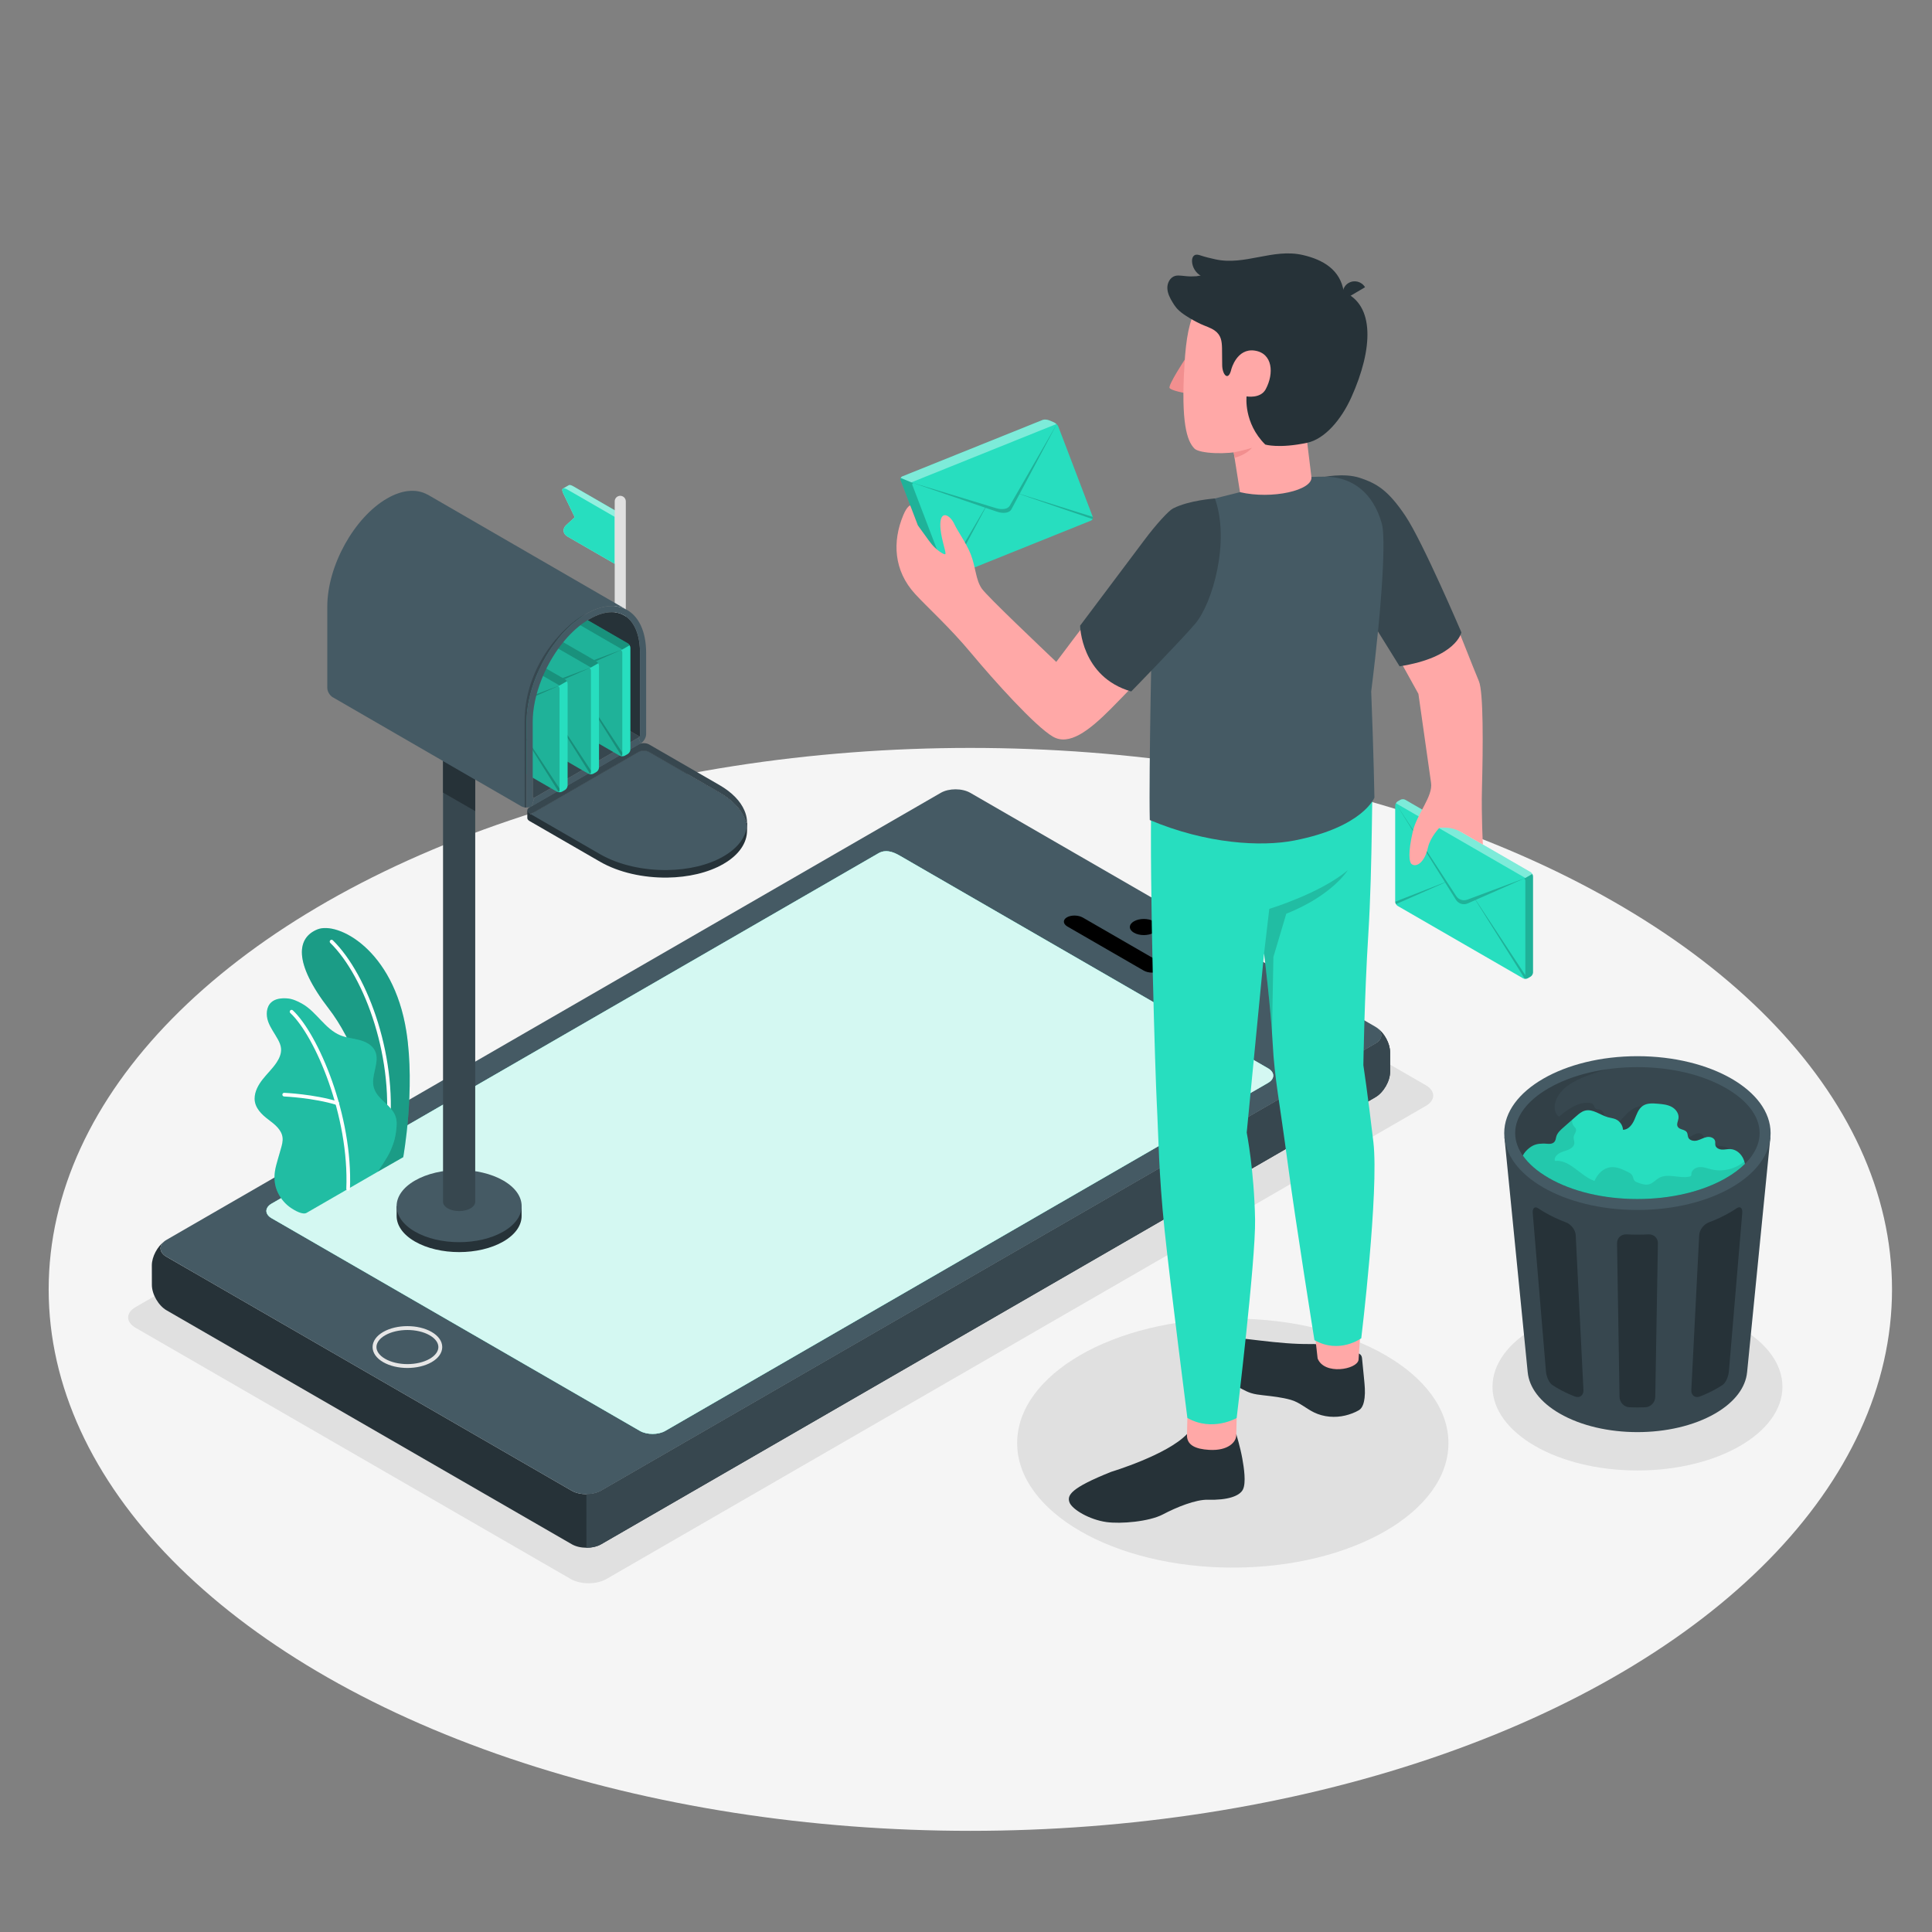 <svg xmlns="http://www.w3.org/2000/svg" xmlns:xlink="http://www.w3.org/1999/xlink" x="0px" y="0px" viewBox="0 0 500 500" style="enable-background:new 0 0 500 500;" xml:space="preserve"><rect x="0" y="0" width="500" height="500" fill="#808080" stroke="none"/><g id="Floor">	<ellipse id="Floor_7_" style="fill:#F5F5F5;" cx="251.124" cy="333.691" rx="238.528" ry="140.13"></ellipse></g><g id="Shadows">	<path id="Shadow_2_" style="fill:#E0E0E0;" d="M35.084,343.628l112.598,65.008c2.563,1.48,6.717,1.48,9.28,0l212.037-122.42  c2.563-1.48,2.563-3.878,0-5.358L256.402,215.85c-2.563-1.479-6.717-1.48-9.28,0L35.084,338.271  C32.522,339.75,32.522,342.149,35.084,343.628z"></path>	<ellipse id="Shadow_1_" style="fill:#E0E0E0;" cx="423.776" cy="358.896" rx="37.517" ry="21.661"></ellipse>	<ellipse id="Shadow" style="fill:#E0E0E0;" cx="319.047" cy="373.474" rx="55.809" ry="32.221"></ellipse></g><g id="Device">	<g id="Mobile_2_">		<g id="Device_2_">			<path id="XMLID_1167_" style="fill:#263238;" d="M42.604,321.2c-1.579,1.223-1.408,2.96,0.508,4.058l104.839,60.537    c2.105,1.208,5.523,1.209,7.626-0.005l200.363-115.68c1.939-1.119,2.098-2.884,0.448-4.102c1.894,1.342,3.364,4.048,3.366,6.31    l0.006,5.039c0.007,2.431-1.701,5.391-3.813,6.61L155.593,399.643c-2.112,1.219-5.529,1.218-7.631-0.003L43.119,339.116    c-2.106-1.208-3.815-4.169-3.813-6.605l-0.011-5.048C39.299,325.232,40.733,322.558,42.604,321.2z"></path>			<path id="XMLID_1164_" style="fill:#455A64;" d="M43.112,325.259l104.839,60.537c2.105,1.208,5.523,1.209,7.626-0.005    l200.363-115.68c2.104-1.214,2.106-3.189,0-4.397l-104.839-60.537c-2.105-1.208-5.523-1.209-7.626,0.005L43.112,320.861    C41.009,322.075,41.006,324.05,43.112,325.259z M227.351,220.827c1.801-1.04,3.678-0.438,5.483,0.609l95.329,55.04    c1.8,1.039,1.807,2.731-0.002,3.775l-155.997,90.065c-1.809,1.044-4.734,1.036-6.542,0.003l-95.32-55.045    c-1.814-1.042-1.807-2.73-0.007-3.77L227.351,220.827z"></path>			<path id="XMLID_1162_" style="fill:#37474F;" d="M356.388,266.009c1.894,1.342,3.364,4.048,3.366,6.31l0.006,5.039    c-0.002,2.436-1.701,5.391-3.813,6.61L155.593,399.643c-1.056,0.61-2.44,0.912-3.823,0.915l-0.007-13.857    c1.384-0.003,2.767-0.305,3.814-0.91l200.363-115.68C357.879,268.991,358.037,267.227,356.388,266.009z"></path>			<path id="XMLID_1105_" d="M293.465,241.389c-1.412-0.815-1.412-2.136,0-2.952c1.412-0.815,3.701-0.815,5.112,0    c1.412,0.815,1.412,2.136,0,2.952C297.165,242.204,294.876,242.204,293.465,241.389z"></path>			<path id="XMLID_1104_" style="fill:none;stroke:#E6E6E6;stroke-miterlimit:10;" d="M99.419,352.091    c-3.325-1.919-3.324-5.031,0-6.95c3.324-1.919,8.714-1.919,12.038,0c3.324,1.919,3.324,5.031,0,6.95    C108.133,354.01,102.743,354.01,99.419,352.091z"></path>			<path id="XMLID_1093_" d="M295.988,251.181l-19.735-11.394c-1.178-0.68-1.236-1.748-0.132-2.386    c1.104-0.638,2.954-0.604,4.132,0.076l19.735,11.395c1.177,0.68,1.236,1.747,0.132,2.385    C299.016,251.895,297.166,251.861,295.988,251.181z"></path>			<path id="XMLID_1092_" style="fill:#27DEBF;" d="M227.351,220.827c1.801-1.04,3.678-0.438,5.483,0.609l95.329,55.04    c1.8,1.039,1.807,2.731-0.002,3.775l-155.997,90.065c-1.809,1.044-4.734,1.036-6.542,0.003l-95.32-55.045    c-1.814-1.042-1.807-2.73-0.007-3.77L227.351,220.827z"></path>			<path id="XMLID_1091_" style="opacity:0.8;fill:#FFFFFF;" d="M227.351,220.827c1.801-1.04,3.678-0.438,5.483,0.609l95.329,55.04    c1.8,1.039,1.807,2.731-0.002,3.775l-155.997,90.065c-1.809,1.044-4.734,1.036-6.542,0.003l-95.32-55.045    c-1.814-1.042-1.807-2.73-0.007-3.77L227.351,220.827z"></path>		</g>	</g></g><g id="Plants">	<g id="Plants_11_">		<g id="XMLID_913_">			<path id="XMLID_932_" style="fill:#27DEBF;" d="M97.728,303.26l6.628-3.787c0,0,3.179-17.519,0.802-32.579    c-3.343-21.173-17.759-28.477-22.995-26.372c-5.236,2.105-6.467,8.377,2.989,20.611C90.731,268.351,97.907,283.61,97.728,303.26z    "></path>			<path id="XMLID_915_" style="opacity:0.3;" d="M97.728,303.26l6.628-3.787c0,0,3.179-17.519,0.802-32.579    c-3.343-21.173-17.759-28.477-22.995-26.372c-5.236,2.105-6.467,8.377,2.989,20.611C90.731,268.351,97.907,283.61,97.728,303.26z    "></path>			<path id="XMLID_914_" style="fill:#FFFFFF;" d="M100.131,294.851c-0.022,0-0.043-0.002-0.065-0.005    c-0.258-0.036-0.439-0.274-0.403-0.533c2.739-19.823-5.232-41.541-14.189-50.293c-0.187-0.182-0.19-0.482-0.007-0.668    c0.183-0.185,0.482-0.19,0.668-0.007c9.12,8.912,17.244,30.984,14.464,51.098C100.565,294.679,100.363,294.851,100.131,294.851z"></path>		</g>		<g id="XMLID_907_">			<path id="XMLID_912_" style="fill:#27DEBF;" d="M79.338,313.884c-1.047,0.601-3.206-0.713-4.033-1.268    c-1.415-0.95-2.562-2.294-3.324-3.816c-0.886-1.77-1.11-3.667-0.832-5.625c0.144-1.016,0.428-2.005,0.712-2.991    c0.278-0.968,0.556-1.936,0.835-2.904c0.275-0.955,0.552-1.943,0.426-2.928c-0.254-1.986-2.017-3.377-3.619-4.577    c-1.772-1.327-3.617-3.078-3.607-5.469c0.008-1.845,0.963-3.558,2.106-5.005c1.143-1.448,2.5-2.727,3.533-4.255    c0.744-1.1,1.324-2.392,1.203-3.715c-0.075-0.822-0.416-1.595-0.809-2.321c-0.844-1.557-1.958-2.982-2.54-4.655    c-0.582-1.672-0.499-3.752,0.806-4.949c1.071-0.982,2.663-1.119,4.114-1.023c1.342,0.089,2.652,0.694,3.826,1.347    c3.795,2.11,5.962,6.605,9.989,8.229c1.553,0.626,3.255,0.763,4.875,1.191c1.619,0.428,3.27,1.255,4.02,2.753    c1.478,2.953-1.265,6.592-0.226,9.726c0.92,2.774,3.615,3.835,5.129,6.335c0.662,1.094,0.815,2.357,0.708,3.631    c-0.181,2.156-0.496,3.738-1.531,6.136c-0.855,1.981-3.368,5.528-3.368,5.528C97.665,303.322,79.499,313.791,79.338,313.884z"></path>			<path id="XMLID_911_" style="opacity:0.15;" d="M79.338,313.884c-1.047,0.601-3.206-0.713-4.033-1.268    c-1.415-0.95-2.562-2.294-3.324-3.816c-0.886-1.77-1.11-3.667-0.832-5.625c0.144-1.016,0.428-2.005,0.712-2.991    c0.278-0.968,0.556-1.936,0.835-2.904c0.275-0.955,0.552-1.943,0.426-2.928c-0.254-1.986-2.017-3.377-3.619-4.577    c-1.772-1.327-3.617-3.078-3.607-5.469c0.008-1.845,0.963-3.558,2.106-5.005c1.143-1.448,2.5-2.727,3.533-4.255    c0.744-1.1,1.324-2.392,1.203-3.715c-0.075-0.822-0.416-1.595-0.809-2.321c-0.844-1.557-1.958-2.982-2.54-4.655    c-0.582-1.672-0.499-3.752,0.806-4.949c1.071-0.982,2.663-1.119,4.114-1.023c1.342,0.089,2.652,0.694,3.826,1.347    c3.795,2.11,5.962,6.605,9.989,8.229c1.553,0.626,3.255,0.763,4.875,1.191c1.619,0.428,3.27,1.255,4.02,2.753    c1.478,2.953-1.265,6.592-0.226,9.726c0.92,2.774,3.615,3.835,5.129,6.335c0.662,1.094,0.815,2.357,0.708,3.631    c-0.181,2.156-0.496,3.738-1.531,6.136c-0.855,1.981-3.368,5.528-3.368,5.528C97.665,303.322,79.499,313.791,79.338,313.884z"></path>			<g id="XMLID_908_">				<path id="XMLID_910_" style="fill:#FFFFFF;" d="M90.098,308.151c-0.007,0-0.013,0-0.013,0c-0.268-0.011-0.47-0.232-0.46-0.492     c0.781-18.762-8.059-39.476-14.488-45.494c-0.19-0.178-0.2-0.477-0.022-0.668c0.179-0.19,0.477-0.199,0.668-0.022     c6.558,6.139,15.578,27.197,14.787,46.223C90.559,307.952,90.35,308.151,90.098,308.151z"></path>				<path id="XMLID_909_" style="fill:#FFFFFF;" d="M87.286,285.984c-0.046,0-0.093-0.007-0.139-0.021     c-6.028-1.863-13.541-2.192-13.616-2.195c-0.261-0.011-0.463-0.232-0.453-0.492c0.011-0.26,0.209-0.466,0.492-0.453     c0.077,0.004,7.709,0.337,13.856,2.237c0.249,0.077,0.389,0.341,0.312,0.591C87.675,285.854,87.489,285.984,87.286,285.984z"></path>			</g>		</g>	</g></g><g id="Mailbox">	<g id="MailBox_2_">		<g>			<g>				<path style="fill:#27DEBF;" d="M160.577,132.902l-12.229-7.06c-0.544-0.314-0.94-0.393-1.154-0.268     c-0.256,0.15-1.275,0.739-1.49,0.861c-0.26,0.148-0.255,0.59,0.073,1.271l2.975,6.159l-2.22,2.038     c-1.017,0.934-0.872,2.25,0.323,2.94l12.228,7.06l1.493-0.863V132.902z"></path>				<path style="opacity:0.5;fill:#FFFFFF;" d="M160.577,132.902l-12.229-7.06c-0.544-0.314-0.94-0.393-1.154-0.268     c-0.256,0.15-1.275,0.739-1.49,0.861c-0.26,0.148-0.255,0.59,0.073,1.271l2.975,6.159l-2.22,2.038     c-1.017,0.934-0.872,2.25,0.323,2.94l12.228,7.06l1.493-0.863V132.902z"></path>				<path id="XMLID_1090_" style="fill:#27DEBF;" d="M146.856,126.705c-1.196-0.69-1.678-0.242-1.078,1.001l2.975,6.159l-2.22,2.038     c-1.017,0.934-0.872,2.25,0.323,2.941l12.228,7.06v-12.139L146.856,126.705z"></path>			</g>			<g id="XMLID_1088_">				<path id="XMLID_1089_" style="fill:#E0E0E0;" d="M160.521,171.807c-0.794,0-1.437-0.643-1.437-1.437v-40.62     c0-0.794,0.644-1.437,1.437-1.437c0.794,0,1.437,0.644,1.437,1.437v40.62C161.958,171.164,161.315,171.807,160.521,171.807z"></path>			</g>		</g>		<g>			<path id="XMLID_1087_" style="fill:#263238;" d="M102.647,314.67v-2.538h0.626c0.73-1.477,2.095-2.872,4.11-4.035    c6.319-3.648,16.562-3.648,22.88,0c2.015,1.163,3.381,2.558,4.11,4.035h0.619v2.457c0.051,2.428-1.52,4.865-4.729,6.717    c-6.318,3.648-16.562,3.648-22.88,0C104.21,319.475,102.633,317.072,102.647,314.67z"></path>			<path id="XMLID_1086_" style="fill:#455A64;" d="M130.263,305.528c-6.318-3.648-16.562-3.648-22.88,0    c-6.318,3.648-6.318,9.562,0,13.21c6.318,3.648,16.562,3.648,22.88,0C136.581,315.09,136.581,309.175,130.263,305.528z"></path>		</g>		<g>			<path id="XMLID_1085_" style="fill:#37474F;" d="M122.989,186.445l-0.003,124.58c0,0.615-0.407,1.23-1.22,1.7    c-1.626,0.939-4.263,0.939-5.889,0c-0.813-0.469-1.219-1.085-1.219-1.7l0.003-124.58H122.989z"></path>			<polygon id="XMLID_1084_" style="fill:#263238;" points="114.659,196.949 114.659,205.119 122.988,209.916 122.989,201.767        "></polygon>		</g>		<g>			<path style="fill:#37474F;" d="M150.115,181.702l15.4,8.9c-0.08,0.12-0.19,0.24-0.3,0.31l-26.94,15.55    c-0.23,0.13-0.41,0.03-0.41-0.24v-19.41c0-3.38,0.78-7.14,2.25-10.88L150.115,181.702z"></path>			<path id="XMLID_1083_" style="fill:#263238;" d="M165.632,168.95v21.72l-25.513-14.734c0.025-0.07,0.054-0.143,0.083-0.213    c2.736-6.834,7.348-12.63,12.347-15.505c2.05-1.187,3.993-1.787,5.771-1.787C162.829,158.431,165.632,162.462,165.632,168.95z"></path>		</g>		<g id="XMLID_1075_">			<path id="XMLID_1082_" style="fill:#263238;" d="M193.342,214.918l-0.001-1.94h-0.184v0.277c-0.114-0.526-0.28-1.05-0.506-1.57    c-1.019-2.377-3.165-4.656-6.44-6.548l-18.232-10.525c-0.759-0.438-1.987-0.438-2.749,0l-27.875,16.093    c-0.294-0.263-0.616-0.523-0.886-0.977l0,1.954v0.001l0,0c0,0.287,0.19,0.574,0.569,0.793L155.27,223    c4.878,2.819,11.258,4.202,17.438,4.12c5.348-0.07,10.548-1.238,14.509-3.53c4.099-2.356,6.119-5.482,6.119-8.673H193.342z"></path>			<path id="XMLID_1077_" style="fill:#455A64;" d="M192.652,211.685c-1.019-2.377-3.165-4.656-6.44-6.548l-18.232-10.525    c-0.759-0.438-1.987-0.438-2.749,0l-27.875,16.093l17.915,10.344c4.878,2.819,11.258,4.202,17.438,4.12    c5.348-0.073,10.548-1.241,14.509-3.53c3.679-2.117,5.688-4.85,6.059-7.697C193.185,213.186,192.975,212.431,192.652,211.685z"></path>			<path id="XMLID_1076_" style="fill:#37474F;" d="M193.277,213.941c-0.092-0.755-0.302-1.511-0.625-2.257    c-1.019-2.377-3.165-4.656-6.44-6.548l-18.232-10.525c-0.759-0.438-1.987-0.438-2.749,0l-27.875,16.093l-0.317-0.181    c-0.759-0.438-0.759-1.149,0-1.587l28.192-16.277c0.762-0.438,1.99-0.438,2.749,0l18.232,10.525    c3.276,1.892,5.421,4.171,6.44,6.548c0.343,0.79,0.559,1.593,0.644,2.396C193.363,212.735,193.356,213.342,193.277,213.941z"></path>		</g>		<polygon id="XMLID_1074_" style="fill:#455A64;" points="137.652,208.658 165.844,192.381 165.219,190.909 138.277,206.465   "></polygon>		<g>			<g id="Letter_6_">				<g id="XMLID_1028_">					<g id="XMLID_1030_">						<path id="XMLID_1052_" style="fill:#27DEBF;" d="M163.147,167.656c0-0.428-0.3-0.948-0.671-1.162l-34.325-19.817       c-0.371-0.214-0.971-0.214-1.342,0l-0.756,0.437c-0.371,0.214-0.671,0.734-0.671,1.162v26.31c0,0.426,0.302,0.949,0.671,1.162       l34.325,19.817c0.369,0.213,0.973,0.213,1.342,0l0.756-0.437c0.369-0.213,0.671-0.736,0.671-1.162L163.147,167.656z"></path>					</g>				</g>				<path id="XMLID_1027_" style="opacity:0.35;" d="M162.951,166.995l-1.904,1.098l-35.467-20.479     c0.121-0.21,0.289-0.394,0.473-0.501l0.759-0.435c0.368-0.216,0.971-0.216,1.339,0l34.325,19.816     C162.662,166.601,162.83,166.785,162.951,166.995z"></path>				<g id="XMLID_1025_">					<g id="XMLID_1026_">						<path style="fill:#27DEBF;" d="M160.891,195.71c0.04,0.01,0.08,0.01,0.13,0.01h-0.04       C160.941,195.72,160.921,195.72,160.891,195.71z"></path>						<path style="opacity:0.2;" d="M161.051,168.09l-0.35,0.21c0.21,0.08,0.35,0.29,0.35,0.57v26.31c0,0.22-0.08,0.37-0.21,0.44       c-0.09,0.04-0.2,0.05-0.32,0.01c-0.05-0.02-0.1-0.04-0.14-0.06l-34.33-19.82c-0.37-0.22-0.67-0.74-0.67-1.16v-26.31       c0-0.22,0.08-0.46,0.2-0.67L161.051,168.09z"></path>					</g>				</g>				<path id="XMLID_1024_" style="opacity:0.2;" d="M161.046,168.093l-15.896,5.939c-1.133,0.422-2.406,0.003-3.066-1.009     l-2.553-3.911l-14.08-21.571l13.571,21.718l-13.641,5.338c0.003,0.216,0.082,0.457,0.209,0.67l13.469-5.947l2.966,4.747     c0.682,1.089,2.06,1.514,3.234,0.993l2.112-0.932l13.466,21.491c0.127-0.067,0.206-0.219,0.206-0.441v-0.438l-13.607-20.641     L161.046,168.093z"></path>			</g>			<g id="Letter_5_">				<g id="XMLID_1021_">					<g id="XMLID_1022_">						<path id="XMLID_1023_" style="fill:#27DEBF;" d="M155.022,172.312c0-0.428-0.3-0.948-0.671-1.162l-34.325-19.817       c-0.371-0.214-0.971-0.214-1.342,0l-0.756,0.437c-0.371,0.214-0.671,0.734-0.671,1.162v26.311       c0,0.426,0.302,0.949,0.671,1.162l34.325,19.817c0.369,0.213,0.973,0.213,1.342,0l0.756-0.437       c0.369-0.213,0.671-0.736,0.671-1.162L155.022,172.312z"></path>					</g>				</g>				<path id="XMLID_1020_" style="opacity:0.35;" d="M154.826,171.651l-1.904,1.098l-35.467-20.479     c0.121-0.21,0.289-0.394,0.473-0.502l0.759-0.435c0.368-0.216,0.971-0.216,1.34,0l34.325,19.816     C154.538,171.258,154.706,171.442,154.826,171.651z"></path>				<g id="XMLID_1015_">					<g id="XMLID_1016_">						<path style="fill:#27DEBF;" d="M152.766,200.366c0.04,0.01,0.08,0.01,0.13,0.01h-0.04       C152.816,200.376,152.796,200.376,152.766,200.366z"></path>						<path style="opacity:0.2;" d="M152.926,172.746l-0.35,0.21c0.21,0.08,0.35,0.29,0.35,0.57v26.31c0,0.22-0.08,0.37-0.21,0.44       c-0.09,0.04-0.2,0.05-0.32,0.01c-0.05-0.02-0.1-0.04-0.14-0.06l-34.33-19.82c-0.37-0.22-0.67-0.74-0.67-1.16v-26.31       c0-0.22,0.08-0.46,0.2-0.67L152.926,172.746z"></path>					</g>				</g>				<path id="XMLID_1003_" style="opacity:0.2;" d="M152.922,172.749l-15.896,5.939c-1.133,0.422-2.406,0.003-3.066-1.009     l-2.553-3.911l-14.08-21.571l13.571,21.718l-13.64,5.338c0.003,0.216,0.083,0.457,0.21,0.67l13.469-5.947l2.966,4.747     c0.682,1.089,2.06,1.514,3.234,0.993l2.112-0.932l13.466,21.491c0.127-0.067,0.206-0.219,0.206-0.441v-0.438l-13.607-20.641     L152.922,172.749z"></path>			</g>			<g id="Letter_4_">				<g id="XMLID_940_">					<g id="XMLID_942_">						<path id="XMLID_956_" style="fill:#27DEBF;" d="M146.898,176.969c0-0.428-0.3-0.948-0.671-1.162l-34.325-19.817       c-0.371-0.214-0.971-0.214-1.342,0l-0.756,0.437c-0.371,0.214-0.671,0.734-0.671,1.162v26.31c0,0.426,0.302,0.949,0.671,1.162       l34.325,19.817c0.369,0.213,0.973,0.213,1.342,0l0.756-0.437c0.369-0.213,0.671-0.736,0.671-1.162L146.898,176.969z"></path>					</g>				</g>				<path id="XMLID_939_" style="opacity:0.35;" d="M146.702,176.308l-1.905,1.098l-35.467-20.479     c0.121-0.21,0.289-0.394,0.473-0.501l0.759-0.435c0.368-0.216,0.971-0.216,1.34,0l34.325,19.816     C146.413,175.914,146.581,176.098,146.702,176.308z"></path>				<g id="XMLID_936_">					<g id="XMLID_937_">						<path style="fill:#27DEBF;" d="M144.642,205.022c0.04,0.01,0.08,0.01,0.13,0.01h-0.04       C144.692,205.032,144.672,205.032,144.642,205.022z"></path>						<path style="opacity:0.2;" d="M144.802,177.402l-0.35,0.21c0.21,0.08,0.35,0.29,0.35,0.57v26.31c0,0.22-0.08,0.37-0.21,0.44       c-0.09,0.04-0.2,0.05-0.32,0.01c-0.05-0.02-0.1-0.04-0.14-0.06l-34.33-19.82c-0.37-0.22-0.67-0.74-0.67-1.16v-26.31       c0-0.22,0.08-0.46,0.2-0.67L144.802,177.402z"></path>					</g>				</g>				<path id="XMLID_935_" style="opacity:0.2;" d="M144.797,177.406l-15.896,5.939c-1.133,0.422-2.406,0.003-3.066-1.009     l-2.553-3.911l-14.08-21.571l13.571,21.718l-13.64,5.338c0.003,0.216,0.082,0.457,0.209,0.67l13.469-5.947l2.966,4.747     c0.682,1.089,2.06,1.514,3.234,0.993l2.112-0.932l13.466,21.491c0.127-0.067,0.206-0.219,0.206-0.441v-0.438l-13.607-20.641     L144.797,177.406z"></path>			</g>		</g>		<g>			<path style="fill:#455A64;" d="M162.065,157.732c-2.73-1.43-6.35-1.18-10.31,1.11c-4.45,2.56-8.46,7.19-11.27,12.51    c-0.66,1.23-1.24,2.5-1.76,3.78c-1.55,3.86-2.45,7.9-2.45,11.68v22.18c-0.5,0-0.99-0.12-1.37-0.33l-48.83-28.24    c-0.75-0.44-1.37-1.51-1.37-2.38v-21.06c0-10.52,6.93-23.04,15.47-27.98c4.05-2.34,7.73-2.53,10.49-0.98l0.01-0.02    L162.065,157.732z"></path>			<path style="fill:#37474F;" d="M138.725,175.132c-1.55,3.86-2.45,7.9-2.45,11.68v22.18c-0.17,0-0.34-0.02-0.5-0.05    c-0.01-1.28-0.02-8.4-0.02-22.13c0-16.32,12.55-26.69,16-27.97c-4.45,2.56-8.46,7.19-11.27,12.51    C139.825,172.582,139.245,173.852,138.725,175.132z"></path>		</g>		<path id="XMLID_934_" style="fill:#455A64;" d="M138.277,206.465c-0.228,0.132-0.412,0.025-0.412-0.238v-19.413   c0-3.384,0.781-7.139,2.254-10.878c0.025-0.07,0.054-0.143,0.083-0.213c0.552-1.381,1.181-2.717,1.879-3.996   c2.736-5.059,6.478-9.214,10.468-11.509c2.05-1.187,3.993-1.787,5.771-1.787c1.124,0,2.143,0.251,3.038,0.727   c2.698,1.438,4.275,4.923,4.275,9.792v21.244c0,0.263-0.185,0.583-0.412,0.714l0.625,1.473c0.048-0.029,0.095-0.057,0.14-0.089   c0.206-0.143,0.4-0.333,0.568-0.549c0.003,0,0.003-0.003,0.003-0.006c0.4-0.505,0.663-1.162,0.663-1.736V168.95   c0-5.634-1.99-9.554-5.152-11.214c-2.736-1.435-6.348-1.184-10.313,1.108c-4.447,2.558-8.456,7.186-11.274,12.509   c-0.651,1.228-1.238,2.495-1.752,3.78c-1.549,3.86-2.45,7.897-2.45,11.681v22.174c0.079,0,0.159-0.003,0.238-0.01   c0.416-0.029,0.819-0.136,1.136-0.32L138.277,206.465z"></path>	</g></g><g id="Trash_Can">	<g id="Trash_Can_1_">		<path style="fill:#37474F;" d="M458.173,294.347h-68.828l6.023,60.78h0.004c0.373,3.893,3.13,7.724,8.281,10.697   c11.104,6.411,29.109,6.411,40.213,0c5.151-2.974,7.908-6.805,8.28-10.697h0.004L458.173,294.347z"></path>		<ellipse style="fill:#455A64;" cx="423.759" cy="293.24" rx="34.468" ry="19.9"></ellipse>		<path style="fill:#37474F;" d="M423.759,310.305c-8.717,0-16.869-1.936-22.955-5.449c-5.596-3.23-8.678-7.356-8.678-11.616   c0-4.26,3.082-8.386,8.678-11.616c6.086-3.514,14.238-5.449,22.955-5.449s16.869,1.936,22.955,5.449   c5.596,3.23,8.678,7.357,8.678,11.616c0,4.26-3.082,8.386-8.678,11.616C440.628,308.369,432.476,310.305,423.759,310.305z"></path>		<path style="opacity:0.1;" d="M447.418,297.271c-1.721-1.293-4.781-0.125-5.962-1.925c-0.373-0.568-0.45-1.338-0.974-1.771   c-1.598-1.322-4.027,2.259-5.704,1.039c-0.619-0.45-0.773-1.41-1.471-1.721c-0.503-0.224-1.085-0.015-1.636-0.033   c-1.198-0.038-2.089-1.131-2.581-2.224c-0.493-1.092-0.785-2.315-1.59-3.203c-0.586-0.646-1.422-1.061-2.292-1.136   c-2.155-0.185-3.932,1.568-5.373,3.18c-0.235,0.263-0.47,0.525-0.704,0.788c-0.439,0.491-0.894,0.995-1.486,1.284   c-0.302,0.148-0.654,0.235-0.975,0.135c-0.368-0.114-0.625-0.451-0.786-0.802c-0.61-1.328-0.473-3.355-1.886-3.727   c-0.38-0.1-0.828-0.044-1.122-0.306c-0.268-0.238-0.297-0.649-0.508-0.94c-0.26-0.36-0.745-0.471-1.188-0.504   c-2.899-0.212-5.461,1.734-7.711,3.574c-1.211-0.8-1.335-2.572-0.875-3.949c1.156-3.463,4.808-5.37,8.226-6.654   c1.602-0.602,3.231-1.127,4.872-1.61c-5.602,0.814-10.731,2.456-14.885,4.854c-5.596,3.23-8.678,7.357-8.678,11.616   c0,4.26,3.082,8.386,8.678,11.616c6.086,3.514,14.238,5.449,22.955,5.449s16.869-1.936,22.955-5.449   c0.124-0.072,0.24-0.146,0.361-0.218c0.338-0.708,0.648-1.43,0.915-2.169C448.627,300.708,448.914,298.395,447.418,297.271z"></path>		<g>			<path style="fill:#263238;" d="M407.557,361.402c-1.547-0.598-3.017-1.292-4.38-2.081c-0.516-0.297-1.007-0.603-1.475-0.917    c-0.797-0.535-1.497-2.138-1.612-3.514l-3.414-40.877c-0.115-1.376,0.507-1.916,1.445-1.284c0.551,0.371,1.13,0.733,1.737,1.082    c1.692,0.978,3.516,1.829,5.444,2.552c1.293,0.485,2.422,1.926,2.491,3.305l2.001,40.056    C409.861,361.104,408.844,361.9,407.557,361.402z"></path>			<path style="fill:#263238;" d="M429.064,321.771l-0.684,39.761c-0.024,1.381-1.158,2.609-2.538,2.666    c-1.388,0.058-2.781,0.058-4.171,0c-1.379-0.057-2.513-1.286-2.535-2.666l-0.648-39.761c-0.023-1.381,1.073-2.387,2.452-2.317    c1.888,0.096,3.786,0.096,5.673,0C427.992,319.385,429.088,320.391,429.064,321.771z"></path>			<path style="fill:#263238;" d="M450.887,313.973l-3.45,40.918c-0.116,1.376-0.819,2.981-1.619,3.516    c-0.469,0.314-0.962,0.619-1.481,0.915c-1.369,0.788-2.841,1.483-4.389,2.081c-1.288,0.497-2.304-0.298-2.234-1.677l2.036-40.066    c0.07-1.379,1.2-2.821,2.492-3.308c1.918-0.722,3.732-1.569,5.415-2.539c0.617-0.355,1.206-0.721,1.765-1.098    C450.374,312.071,451.003,312.597,450.887,313.973z"></path>		</g>		<path style="fill:#27DEBF;" d="M394.106,299.059c1.469,2.108,3.724,4.08,6.698,5.797c6.086,3.514,14.238,5.449,22.955,5.449   s16.869-1.936,22.955-5.449c1.936-1.118,3.563-2.344,4.874-3.645c-0.122-0.596-0.313-1.175-0.612-1.706   c-0.64-1.138-1.798-2.036-3.101-2.121c-0.742-0.048-1.482,0.161-2.225,0.13c-0.743-0.032-1.57-0.421-1.722-1.149   c-0.069-0.332,0.014-0.68-0.051-1.013c-0.169-0.874-1.269-1.247-2.144-1.085c-0.875,0.162-1.649,0.671-2.511,0.892   c-0.862,0.221-1.968,0.022-2.311-0.799c-0.175-0.418-0.114-0.919-0.347-1.307c-0.488-0.815-1.901-0.63-2.372-1.456   c-0.367-0.644,0.089-1.425,0.198-2.158c0.18-1.218-0.682-2.4-1.767-2.984c-1.085-0.584-2.351-0.702-3.578-0.808   c-1.337-0.116-2.796-0.202-3.904,0.556c-1.159,0.793-1.588,2.263-2.143,3.553c-0.555,1.29-1.565,2.647-2.969,2.63   c-0.06-1.161-0.821-2.259-1.888-2.721c-0.621-0.27-1.31-0.331-1.964-0.509c-2.049-0.556-3.957-2.267-6.008-1.716   c-0.864,0.232-1.569,0.84-2.24,1.431c-1.111,0.977-2.223,1.954-3.334,2.931c-0.754,0.663-1.543,1.379-1.825,2.342   c-0.117,0.401-0.144,0.838-0.363,1.194c-0.629,1.02-1.94,0.604-2.904,0.618c-1.469,0.02-2.507,0.199-3.7,1.129   C395.063,297.66,394.491,298.326,394.106,299.059z"></path>		<path style="opacity:0.1;" d="M446.714,304.856c1.936-1.118,3.563-2.344,4.874-3.645c-0.042-0.207-0.106-0.407-0.166-0.608   c-2.314,1.935-5.557,2.742-8.497,2.034c-1.01-0.243-2.007-0.653-3.044-0.601c-1.038,0.052-2.152,0.779-2.166,1.818   c-0.002,0.138,0.014,0.285-0.054,0.405c-0.084,0.15-0.267,0.208-0.435,0.244c-2.618,0.569-5.594-0.971-7.917,0.364   c-0.836,0.481-1.482,1.297-2.4,1.593c-1.003,0.323-2.084-0.048-3.072-0.416c-0.277-0.103-0.565-0.213-0.771-0.425   c-0.393-0.404-0.385-1.057-0.699-1.525c-0.245-0.366-0.657-0.577-1.051-0.774c-1.411-0.704-2.925-1.427-4.492-1.245   c-1.902,0.221-3.438,1.78-4.167,3.55c-3.69-1.283-6.359-5.593-10.244-5.187c-0.34-1.203,1.089-2.113,2.288-2.467   c1.199-0.354,2.692-0.92,2.74-2.17c0.02-0.519-0.244-1.025-0.182-1.54c0.088-0.724,0.805-1.366,0.587-2.062   c-0.101-0.323-0.383-0.549-0.589-0.818c-0.351-0.458-0.448-1.026-0.375-1.592c-0.763,0.671-1.527,1.342-2.29,2.013   c-0.754,0.663-1.543,1.379-1.825,2.342c-0.117,0.401-0.144,0.838-0.363,1.194c-0.629,1.02-1.94,0.604-2.904,0.618   c-1.469,0.02-2.507,0.199-3.7,1.129c-0.739,0.576-1.311,1.242-1.697,1.975c1.469,2.108,3.724,4.08,6.698,5.797   c6.086,3.514,14.238,5.449,22.955,5.449S440.628,308.369,446.714,304.856z"></path>	</g></g><g id="Character">	<g id="Character_1_">		<g id="Letter_2_">			<g id="XMLID_904_">				<g id="XMLID_905_">					<path id="XMLID_906_" style="fill:#27DEBF;" d="M396.743,226.808c0-0.404-0.284-0.896-0.634-1.098l-32.419-18.717      c-0.35-0.202-0.917-0.202-1.267,0l-0.714,0.412c-0.35,0.202-0.634,0.693-0.634,1.098v24.85c0,0.402,0.285,0.896,0.634,1.098      l32.419,18.717c0.349,0.201,0.919,0.201,1.267,0l0.714-0.412c0.349-0.201,0.634-0.695,0.634-1.098L396.743,226.808z"></path>				</g>			</g>			<path id="XMLID_903_" style="opacity:0.4;fill:#FFFFFF;" d="M396.558,226.184l-1.799,1.037l-33.498-19.342    c0.114-0.198,0.273-0.372,0.447-0.474l0.716-0.411c0.348-0.204,0.917-0.204,1.265,0l32.419,18.716    C396.285,225.812,396.444,225.986,396.558,226.184z"></path>			<path id="XMLID_902_" style="opacity:0.2;" d="M396.744,226.807v24.849c0,0.405-0.285,0.896-0.636,1.097l-0.714,0.414    c-0.054,0.03-0.111,0.057-0.174,0.078c-0.081,0.027-0.168,0.048-0.261,0.06c-0.165,0.021-0.339,0.015-0.501-0.018    c-0.042-0.009-0.084-0.021-0.123-0.033c-0.027-0.009-0.051-0.018-0.075-0.03c0.117,0.042,0.219,0.036,0.303-0.006    c0.12-0.063,0.195-0.207,0.195-0.417v-24.849c0-0.261-0.132-0.459-0.33-0.54l0.33-0.192l1.799-1.037    C396.672,226.381,396.744,226.606,396.744,226.807z"></path>			<path id="XMLID_901_" style="opacity:0.2;" d="M394.759,227.221l-15.013,5.609c-1.07,0.399-2.272,0.003-2.896-0.953l-2.411-3.694    l-13.298-20.373l12.817,20.512l-12.883,5.042c0.003,0.204,0.078,0.432,0.198,0.632l12.721-5.617l2.802,4.484    c0.645,1.028,1.946,1.43,3.055,0.938l1.995-0.881l12.719,20.298c0.12-0.063,0.195-0.207,0.195-0.417v-0.414l-12.851-19.495    L394.759,227.221z"></path>		</g>		<path style="fill:#FFA8A7;" d="M367.085,179.568L352.22,152.73c0,0-16.532-20.636-10.056-29.2   c8.818-0.806,16.615,0.73,24.034,14.97c8.288,15.907,12.235,27.429,16.544,37.801c1.191,2.866,1.07,16.988,0.789,27.685   c-0.183,6.969,0.241,14.595,0.241,14.595l-5.601-3.234c-1.281-0.74-2.732-1.137-4.211-1.153l-1.399-0.015   c0,0-2.401,2.463-2.997,5.135c-0.898,4.029-3.089,5.233-4.265,4.294c-0.572-0.457-0.971-2.813,0.334-8.413   c1.073-4.603,5.269-9.108,4.719-12.622L367.085,179.568z"></path>		<path style="fill:#37474F;" d="M342.164,123.53c0,0,5.617-1.259,9.834,0.162c4.217,1.421,7.183,3.07,11.697,9.79   c4.514,6.72,14.508,30.174,14.508,30.174s-1.215,6.464-15.986,8.786l-14.739-23.729L342.164,123.53z"></path>		<g>			<g id="XMLID_898_">				<g id="XMLID_899_">					<polygon id="XMLID_900_" style="fill:#FFA8A7;" points="319.114,116.045 322.084,134.783 340.66,133.792 337.996,112.014            "></polygon>				</g>			</g>			<g id="XMLID_893_">				<g id="XMLID_896_">					<path id="XMLID_897_" style="fill:#F28F8F;" d="M306.62,93.054c0,0-4.428,6.719-3.924,7.379      c0.504,0.66,3.763,1.256,3.763,1.256L306.62,93.054z"></path>				</g>				<g id="XMLID_894_">					<path id="XMLID_895_" style="fill:#FFA8A7;" d="M318.915,74.467c-8.961,1.89-11.548,5.829-12.392,20.064      c-0.882,14.874,0.636,19.549,2.59,21.552c1.319,1.351,8.649,1.596,12.347,0.576c4.628-1.276,15.087-4.982,19.986-12.464      c5.762-8.803,7.276-20.732,1.107-25.626C333.871,71.681,322.562,73.698,318.915,74.467z"></path>				</g>				<path style="fill:#F28F8F;" d="M319.277,117.074c0,0,2.507-0.442,4.72-1.191c0,0-1.298,1.758-4.498,2.593L319.277,117.074z"></path>			</g>			<g id="XMLID_824_">				<g id="XMLID_890_">					<g id="XMLID_891_">						<path id="XMLID_892_" style="fill:#263238;" d="M304.713,79.965c0.667,0.707,1.469,1.281,2.287,1.811       c1.199,0.776,2.451,1.47,3.743,2.078c1.213,0.57,2.542,0.92,3.638,1.702c1.626,1.16,1.835,2.697,1.877,4.565       c0.028,1.223,0.024,2.74,0.042,4.385c0.028,2.469,1.604,4.347,2.373,1.037c0,0,1.417-5.498,6.05-4.807       c4.664,0.696,5.042,5.913,2.832,10.012c-1.344,2.493-4.944,1.841-4.944,1.841s-0.816,6.853,4.839,12.466       c0,0,3.573,1.084,10.859-0.47c4.479-0.955,8.778-5.885,11.441-11.814c5.633-12.542,6.026-23.827-1.981-27.21       c-0.866-5.779-5.416-8.37-10.604-9.562c-7.758-1.782-15.012,2.823-22.685,1.105c-1.247-0.279-2.537-0.578-3.742-0.982       c-0.492-0.165-1.046-0.327-1.514-0.104c-0.595,0.284-0.769,1.056-0.725,1.714c0.099,1.48,0.973,2.887,2.255,3.633       c-0.158-0.091-0.901,0.112-1.109,0.126c-0.429,0.028-0.861,0.035-1.291,0.045c-0.831,0.02-1.684-0.103-2.519-0.179       c-0.581-0.053-1.179-0.104-1.739,0.058c-1.286,0.374-2.026,1.821-1.987,3.16c0.038,1.339,0.684,2.581,1.383,3.723       c0.283,0.462,0.578,0.918,0.925,1.334C304.513,79.748,304.612,79.858,304.713,79.965z"></path>					</g>				</g>				<g id="XMLID_825_">					<g id="XMLID_826_">						<path id="XMLID_889_" style="fill:#263238;" d="M347.909,77.497l5.362-3.161c-0.873-1.481-2.781-1.973-4.262-1.101       C347.529,74.108,347.036,76.016,347.909,77.497z"></path>					</g>				</g>			</g>		</g>		<g id="XMLID_812_">			<path id="XMLID_407_" style="fill:#263238;" d="M352.913,355.786c0.04,0.401,0.079,0.803,0.118,1.205    c0.156,1.588,0.312,3.191,0.122,4.776c-0.132,1.101-0.451,2.59-1.472,3.193c-1.043,0.616-2.322,1.085-3.499,1.369    c-2.679,0.646-5.621,0.415-8.111-0.795c-2.105-1.023-3.754-2.624-6.038-3.263c-2.335-0.653-4.758-0.907-7.16-1.18    c-1.068-0.121-2.144-0.248-3.166-0.581c-0.793-0.258-1.541-0.635-2.279-1.024c-2.484-1.31-4.936-2.804-6.764-4.936    c-1.178-1.374-2.069-3.04-2.418-4.825c-0.207-1.057-0.636-4.1,1.123-4.021c8.619,0.386,17.153,2.235,25.781,2.133    c0.56-0.007,1.123-0.021,1.676,0.069c1.073,0.175,2.023,0.731,2.895,1.354c1.018,0.728,1.386,0.752,2.645,0.646    c1.508-0.126,2.983-0.321,4.473,0.066c0.623,0.162,1.299,0.446,1.541,1.043c0.084,0.206,0.107,0.432,0.128,0.653    C352.644,353.041,352.779,354.414,352.913,355.786z"></path>			<g id="XMLID_820_">				<path id="XMLID_822_" style="fill:#FFA8A7;" d="M352.03,345.46l-0.445,6.499c-0.419,2.474-8.85,3.987-10.586-0.39l-0.825-7.368     L352.03,345.46z"></path>			</g>			<g>				<path id="XMLID_818_" style="fill:#263238;" d="M319.951,371.158c0,0,1.032,3.381,1.562,6.329     c0.422,2.344,1.014,6.258,0.157,7.994c-0.857,1.736-4.069,2.797-9.008,2.648c-3.199-0.096-8.235,1.964-11.692,3.792     c-3.571,1.888-10.922,2.507-14.642,1.985c-4.384-0.615-8.88-3.267-9.55-5.103c-0.669-1.836,0.317-3.705,10.775-7.886     c0.095-0.038,14.506-4.368,19.643-9.786L319.951,371.158z"></path>				<path id="XMLID_816_" style="fill:#FFA8A7;" d="M320.045,366.986c0,0-0.079,2.863-0.101,4.5c-0.023,1.637-2.01,4.031-7.009,3.74     c-3.511-0.205-5.943-1.205-5.738-4.096l0.094-4.171L320.045,366.986z"></path>			</g>			<g id="XMLID_813_">				<path id="XMLID_815_" style="fill:#27DEBF;" d="M355.43,295.563c-1.483-12.648-2.591-19.896-2.591-19.896     s0.255-17.612,1.287-34.036c1.114-17.741,0.865-40.079,1.302-44.501c0,0-56.994-12.174-57.457,8.378     c-0.538,23.882,1.053,73.29,1.391,79.722c0.474,9.033,0.494,18.425,2.028,33.083c1.513,14.467,5.901,48.646,5.901,48.646     c6.466,3.686,12.755,0.026,12.755,0.026s4.957-40.953,4.768-51.367c-0.231-12.717-2.163-22.515-2.163-22.515l4.491-46.357     c0,0,1.761,14.332,2.235,23.365c0.474,9.033,1.714,14.545,3.945,31.353c1.936,14.581,6.853,45.358,6.853,45.358     c6.466,3.686,12.12-0.485,12.12-0.485S356.913,308.21,355.43,295.563z"></path>				<path id="XMLID_814_" style="opacity:0.15;" d="M348.818,225.187c0,0-3.952,6.515-15.931,11.291l-3.333,11.193l-0.364,19.665     c-0.457-6.337-1.157-13.26-2.048-20.589l1.35-11.531C328.491,235.215,341.721,231.208,348.818,225.187z"></path>			</g>		</g>		<g id="XMLID_809_">			<g id="XMLID_810_">				<path id="XMLID_811_" style="fill:#455A64;" d="M357.622,135.523c-2.289-8.146-7.667-11.745-13.632-12.124     c-1.519-0.097-4.598,0.034-4.598,0.034c0.422,3.451-10.212,5.886-18.483,3.938c-2.493,0.654-6.622,1.591-8.698,2.28     c-5.944,1.973-13.073,9.407-13.998,28.794c0,0-0.944,41.673-0.651,53.778c14.677,6.194,28.845,6.967,37.4,5.299     c17.809-3.473,20.736-11.104,20.736-11.104s-0.169-10.591-0.832-27.478C357.888,154.926,358.615,139.055,357.622,135.523z"></path>			</g>		</g>		<g id="XMLID_401_">			<g id="XMLID_593_">				<g id="XMLID_618_">					<g id="Letter_1_">						<g id="XMLID_806_">							<g id="XMLID_807_">								<path id="XMLID_808_" style="fill:#27DEBF;" d="M233.073,124.263c-0.145-0.381,0.055-0.817,0.447-0.975l36.335-14.615         c0.392-0.158,1.146-0.105,1.684,0.118l1.097,0.455c0.538,0.223,1.091,0.713,1.236,1.093l8.93,23.416         c0.145,0.379-0.057,0.818-0.447,0.975l-36.335,14.615c-0.391,0.157-1.148,0.104-1.683-0.118l-1.097-0.455         c-0.535-0.222-1.091-0.714-1.236-1.093L233.073,124.263z"></path>							</g>						</g>						<path id="XMLID_805_" style="opacity:0.4;fill:#FFFFFF;" d="M233.094,123.692l2.762,1.145l37.544-15.103       c-0.222-0.197-0.496-0.376-0.763-0.488l-1.099-0.454c-0.535-0.225-1.292-0.278-1.68-0.118l-36.335,14.613       C233.323,123.367,233.175,123.516,233.094,123.692z"></path>						<path id="XMLID_804_" style="opacity:0.2;" d="M233.072,124.262l8.93,23.416c0.145,0.381,0.7,0.871,1.238,1.093l1.096,0.456       c0.082,0.033,0.168,0.064,0.259,0.09c0.117,0.033,0.24,0.061,0.368,0.081c0.227,0.035,0.455,0.046,0.658,0.03       c0.053-0.005,0.104-0.012,0.151-0.02c0.033-0.006,0.061-0.012,0.089-0.021c-0.14,0.029-0.278,0.013-0.404-0.034       c-0.182-0.071-0.333-0.213-0.408-0.411l-8.93-23.416c-0.094-0.246,0.01-0.42,0.244-0.478l-0.507-0.212l-2.762-1.145       C233.014,123.868,232.999,124.073,233.072,124.262z"></path>						<path id="XMLID_799_" style="opacity:0.2;" d="M235.856,124.837l21.957,6.685c1.565,0.476,3.019,0.215,3.504-0.628       l1.875-3.256l10.342-17.958l-9.654,18.134l18.924,5.952c0.069,0.192,0.052,0.399-0.035,0.578l-18.916-6.479l-2.11,3.964       c-0.487,0.909-2.071,1.166-3.721,0.599l-2.966-1.016l-9.6,17.941c-0.182-0.071-0.333-0.213-0.408-0.411l-0.149-0.39       l10.064-17.172L235.856,124.837z"></path>					</g>					<path style="fill:#FFA8A7;" d="M294.901,143.25c-6.75,8.655-16.201,20.841-21.543,28.056      c-3.836-3.684-17.826-16.906-19.263-18.967c-1.617-2.32-1.541-5.499-2.87-8.902c-1.086-2.781-3.523-6.21-4.152-7.63      c-1.152-2.598-3.685-3.891-3.72-0.088c-0.029,3.16,1.502,6.916,1.326,7.643c-0.075,0.309-1.324-0.322-2.692-1.602      c-0.603-0.564-1.127-1.208-1.611-1.877l-2.842-3.926l-1.963-5.147c0,0-0.792,0.111-1.789,2.488      c-2.878,6.863-2.495,14.375,3.049,20.419c3.291,3.588,8.833,8.507,14.582,15.405c5.73,6.875,16.49,18.869,21.091,21.526      c4.135,2.388,9.188-1.374,15.036-7.26c8.153-8.208,20.757-21.965,20.757-21.965s9.399-15.941,3.917-31.771      C305.3,129.878,303.522,132.196,294.901,143.25z"></path>					<g id="XMLID_622_">						<path id="XMLID_623_" style="fill:#37474F;" d="M314.42,129.009c0,0-6.634,0.429-10.845,2.58       c-1.139,0.582-4.371,4.105-7.45,8.224c-6.048,8.088-16.594,22.102-16.594,22.102s0.202,13.298,13.23,17.036       c0,0,13.051-13.387,16.556-17.529C313.892,156.014,318.348,139.963,314.42,129.009z"></path>					</g>				</g>			</g>		</g>	</g></g></svg>
